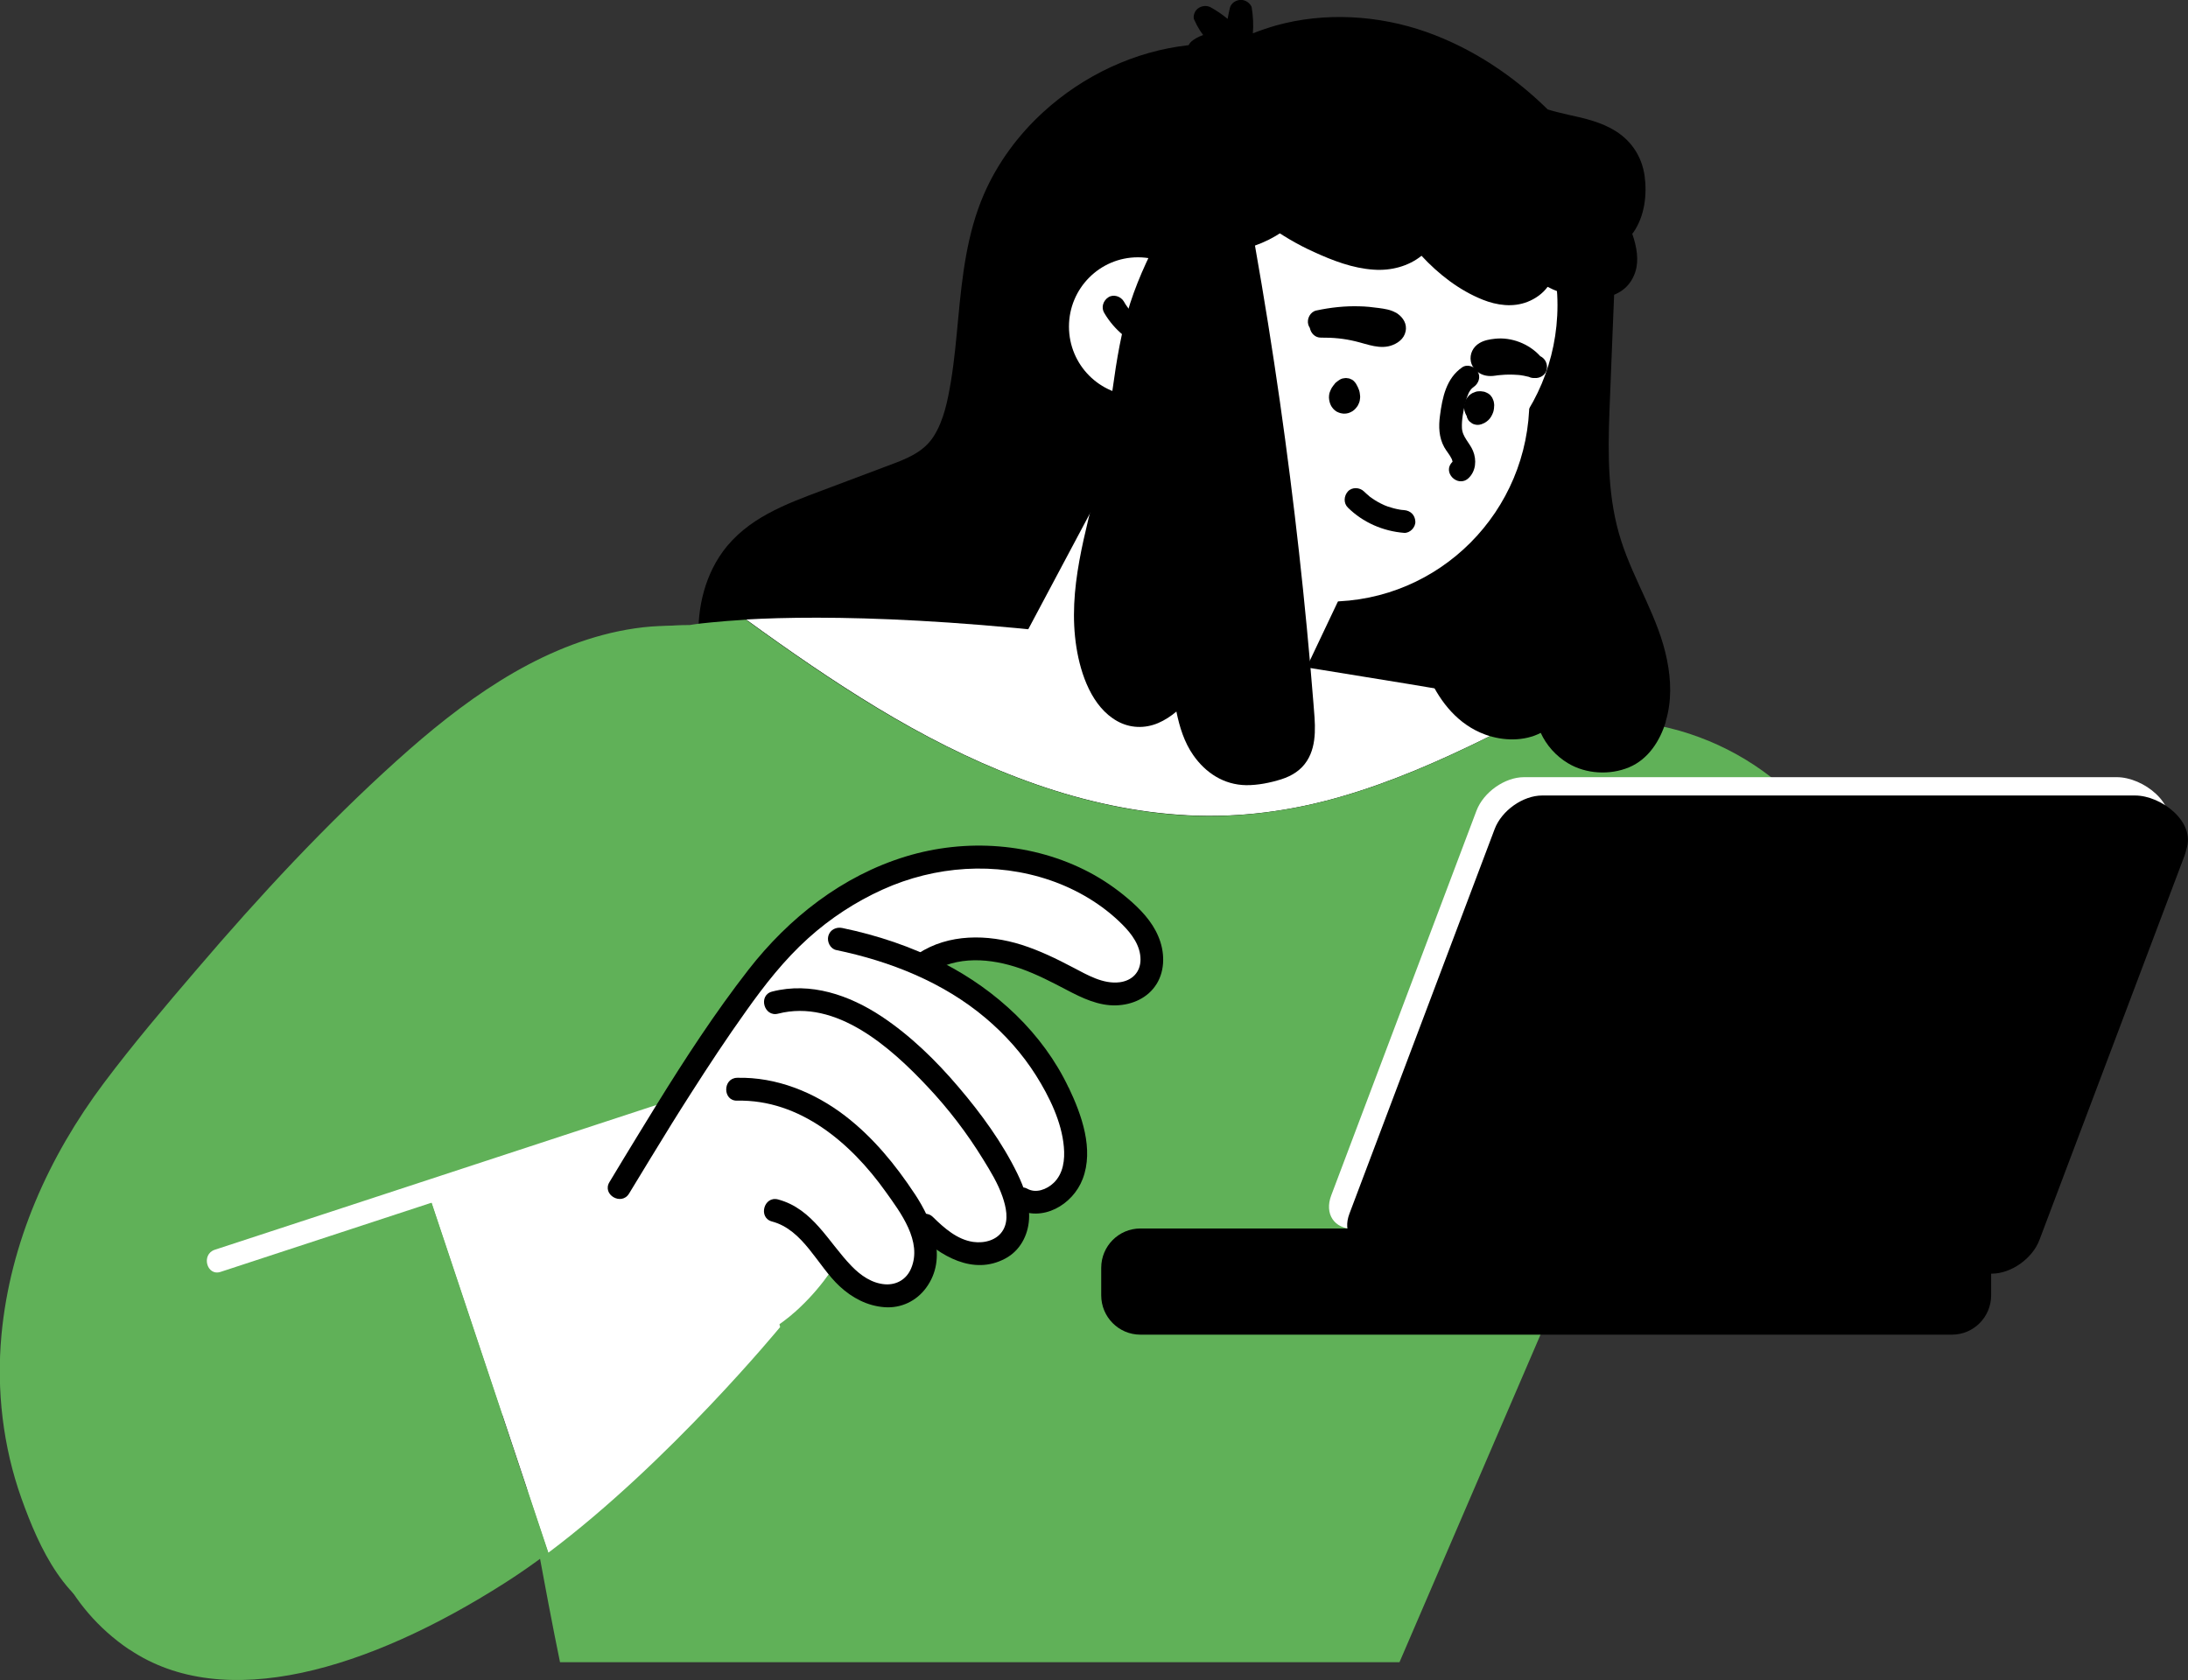 <svg width="125" height="96" viewBox="0 0 125 96" fill="none" xmlns="http://www.w3.org/2000/svg">
<rect x="0" y="0" width="125" height="96" fill="#333333" stroke="none"/>
<g clip-path="url(#clip0_758_1484)">
<path d="M89.391 35.469C89.145 37.557 88.796 39.657 87.923 41.581C87.089 43.435 85.686 44.911 83.824 45.724C81.813 46.601 79.595 46.835 77.442 47.102C75.062 47.401 72.67 47.609 70.271 47.622C67.879 47.622 65.474 47.427 63.133 46.933C61.801 46.653 60.294 46.302 59.143 45.502C57.727 45.808 56.292 46.049 54.856 46.185C52.496 46.413 50.059 46.302 47.783 45.587C45.791 44.963 43.89 43.903 42.442 42.375C41.032 40.879 40.159 39.02 39.946 36.965C39.758 35.092 40.172 33.07 41.284 31.535C42.681 29.611 44.886 28.805 47.026 28.005C48.261 27.543 49.49 27.075 50.725 26.613C51.72 26.243 52.748 25.872 53.343 24.929C53.932 23.999 54.145 22.861 54.326 21.795C54.527 20.586 54.63 19.37 54.746 18.154C54.973 15.748 55.244 13.329 56.214 11.092C56.99 9.311 58.18 7.698 59.609 6.398C61.891 4.31 64.833 2.919 67.905 2.581C67.963 2.47 68.047 2.373 68.15 2.301C69.101 1.625 70.31 1.878 71.358 2.132C72.605 2.431 73.853 2.717 75.095 3.036C76.272 3.335 77.397 3.745 78.347 4.518C79.227 5.234 79.886 6.189 80.552 7.106C81.237 8.049 81.91 9.018 82.376 10.084C82.873 11.235 83.113 12.445 83.022 13.706C82.945 14.818 82.692 15.91 82.427 16.996C82.925 17.295 83.41 17.62 83.869 17.985C85.35 19.155 86.578 20.677 87.484 22.335C89.656 26.314 89.921 31.048 89.397 35.469H89.391Z" fill="black"/>
<path d="M88.249 40.419C87.15 41.043 86.031 41.622 84.912 42.168C82.223 43.494 79.468 44.697 76.591 45.529C73.752 46.349 70.836 46.739 67.881 46.589C61.919 46.29 56.242 44.014 51.121 41.043C48.522 39.534 46.033 37.844 43.588 36.095C43.265 35.867 42.948 35.633 42.625 35.399C46.912 35.158 55.641 35.178 69.666 37.356C77.987 38.65 84.014 39.664 88.255 40.412L88.249 40.419Z" fill="white"/>
<path d="M46.806 50.219C46.554 55.492 44.893 60.616 42.468 65.272C41.213 67.677 39.772 70.018 37.98 72.06C32.045 78.809 24.285 84.519 16.921 89.584C14.121 91.508 10.41 93.784 6.866 92.737C3.756 91.814 2.237 88.446 1.228 85.63C0.167 82.652 -0.208 79.44 0.083 76.293C0.575 71 2.786 66.084 5.942 61.877C7.616 59.647 9.427 57.514 11.237 55.401C13.041 53.288 14.884 51.22 16.791 49.211C18.68 47.228 20.626 45.303 22.663 43.469C24.518 41.798 26.465 40.212 28.579 38.898C30.661 37.604 32.937 36.571 35.342 36.07C37.786 35.569 40.554 35.543 42.642 37.11C44.453 38.463 45.494 40.569 46.069 42.715C46.729 45.141 46.916 47.722 46.794 50.225L46.806 50.219Z" fill="#60B158"/>
<path d="M107.225 56.738C107.225 65.34 100.294 72.317 91.739 72.317C91.061 72.317 90.394 72.265 89.742 72.187L89.709 72.317L79.952 94.984H31.994C30.5 87.793 26.304 63.5 24.623 55.944C24.371 55.145 24.189 54.319 24.073 53.467C23.976 53.018 23.918 52.771 23.918 52.771L23.983 52.7C23.944 52.238 23.918 51.763 23.918 51.289C23.918 42.686 30.849 35.716 39.404 35.716C39.404 35.716 39.798 35.644 40.626 35.566C41.13 35.514 41.79 35.462 42.617 35.41C42.941 35.644 43.258 35.872 43.581 36.106C46.025 37.855 48.514 39.552 51.114 41.054C56.235 44.019 61.912 46.295 67.874 46.601C70.829 46.744 73.745 46.353 76.583 45.534C79.461 44.709 82.215 43.499 84.905 42.173C86.023 41.62 87.142 41.048 88.241 40.423C88.959 40.553 89.625 40.67 90.239 40.781C91.041 40.924 91.772 41.061 92.412 41.184C94.048 41.256 95.619 41.581 97.08 42.127C102.997 44.318 107.212 50.034 107.212 56.744L107.225 56.738Z" fill="#60B158"/>
<path d="M95.167 41.242C94.851 42.289 94.191 43.382 93.059 43.85C91.96 44.305 90.609 44.227 89.594 43.622C88.882 43.199 88.346 42.582 88.022 41.879C87.091 42.361 85.895 42.354 84.854 41.977C83.302 41.411 82.3 40.13 81.673 38.778C81.085 37.503 80.781 36.144 80.49 34.792C80.153 33.27 79.875 31.736 79.681 30.195C79.3 27.139 79.274 24.037 79.908 21C80.225 19.492 80.71 18.016 81.382 16.599C82.016 15.272 82.882 13.965 84.13 13.035C85.359 12.125 86.956 11.501 88.572 11.657C89.432 11.741 90.221 12.021 90.829 12.58C91.346 13.048 91.695 13.627 92.019 14.206C92.193 14.297 92.316 14.453 92.303 14.693C92.187 17.632 92.057 20.578 91.947 23.517C91.857 25.988 91.844 28.511 92.62 30.91C93.357 33.212 94.76 35.319 95.232 37.692C95.471 38.862 95.51 40.072 95.161 41.223L95.167 41.242Z" fill="black"/>
<path d="M75.909 34.377C82.241 34.377 87.374 29.216 87.374 22.849C87.374 16.482 82.241 11.32 75.909 11.32C69.578 11.32 64.445 16.482 64.445 22.849C64.445 29.216 69.578 34.377 75.909 34.377Z" fill="white"/>
<path d="M77.515 28.967C83.846 28.967 88.979 23.806 88.979 17.439C88.979 11.072 83.846 5.91 77.515 5.91C71.183 5.91 66.051 11.072 66.051 17.439C66.051 23.806 71.183 28.967 77.515 28.967Z" fill="white"/>
<path d="M80.655 25.471L73.452 40.66L56.957 39.314L66.766 20.887L80.655 25.471Z" fill="white"/>
<path d="M65.008 22.623C67.183 22.623 68.946 20.85 68.946 18.663C68.946 16.476 67.183 14.703 65.008 14.703C62.833 14.703 61.07 16.476 61.07 18.663C61.07 20.85 62.833 22.623 65.008 22.623Z" fill="white"/>
<path d="M66.026 18.758C65.974 18.739 65.929 18.719 65.877 18.7C65.864 18.693 65.845 18.687 65.832 18.68C65.722 18.628 65.618 18.576 65.509 18.511C65.412 18.453 65.315 18.394 65.218 18.329C65.179 18.303 65.088 18.258 65.062 18.218C65.069 18.232 65.185 18.316 65.114 18.258C65.088 18.238 65.062 18.212 65.037 18.192C64.862 18.043 64.694 17.88 64.545 17.711C64.513 17.672 64.481 17.633 64.442 17.588C64.429 17.568 64.416 17.549 64.397 17.529C64.325 17.432 64.261 17.328 64.203 17.224C64.028 16.931 63.608 16.794 63.317 16.99C63.026 17.178 62.896 17.568 63.084 17.88C63.672 18.882 64.597 19.623 65.683 20.013C66 20.13 66.407 19.883 66.478 19.558C66.562 19.194 66.369 18.882 66.026 18.752V18.758Z" fill="black"/>
<path d="M77.65 22.31C77.604 22.174 77.54 22.05 77.469 21.927C77.436 21.881 77.404 21.836 77.365 21.797C77.307 21.732 77.236 21.686 77.158 21.66C77.106 21.628 77.055 21.615 76.996 21.615C76.951 21.602 76.906 21.602 76.867 21.602C76.809 21.608 76.751 21.615 76.693 21.628C76.621 21.647 76.563 21.68 76.505 21.719C76.427 21.771 76.369 21.816 76.324 21.855C76.311 21.862 76.305 21.875 76.292 21.881C76.246 21.933 76.208 21.985 76.169 22.037C76.136 22.089 76.111 22.115 76.091 22.148C76.059 22.2 76.033 22.258 76.007 22.317C75.988 22.369 75.962 22.421 75.949 22.473C75.936 22.544 75.917 22.648 75.923 22.727C75.936 22.902 75.968 23.045 76.052 23.201C76.091 23.266 76.143 23.331 76.195 23.39C76.24 23.435 76.298 23.474 76.35 23.513C76.363 23.52 76.376 23.526 76.389 23.533C76.531 23.604 76.621 23.624 76.777 23.637C76.861 23.637 76.951 23.63 77.035 23.604C77.106 23.578 77.191 23.546 77.262 23.5C77.326 23.455 77.397 23.403 77.449 23.338C77.501 23.273 77.559 23.208 77.591 23.136C77.624 23.065 77.669 22.974 77.682 22.889C77.695 22.791 77.714 22.701 77.701 22.609C77.688 22.512 77.682 22.408 77.65 22.317V22.31Z" fill="black"/>
<path d="M85.365 23.175C85.365 23.103 85.352 23.032 85.339 22.96C85.339 22.941 85.332 22.928 85.326 22.908C85.293 22.83 85.274 22.765 85.242 22.713C85.235 22.7 85.151 22.59 85.138 22.576C85.138 22.576 85.048 22.498 85.002 22.473C84.944 22.447 84.886 22.421 84.828 22.395C84.808 22.395 84.796 22.381 84.776 22.381C84.718 22.369 84.647 22.362 84.589 22.355C84.466 22.355 84.369 22.362 84.285 22.395C84.227 22.414 84.168 22.44 84.11 22.466C84.02 22.524 83.961 22.564 83.916 22.609C83.884 22.642 83.858 22.674 83.832 22.713C83.806 22.752 83.774 22.785 83.754 22.824C83.729 22.876 83.703 22.941 83.683 22.993C83.657 23.09 83.651 23.168 83.644 23.24C83.644 23.259 83.644 23.279 83.644 23.292C83.644 23.357 83.657 23.422 83.67 23.487C83.696 23.584 83.729 23.649 83.761 23.715C83.761 23.727 83.774 23.741 83.787 23.753C83.8 23.825 83.819 23.89 83.858 23.955C83.897 24.033 83.955 24.092 84.026 24.137C84.091 24.196 84.162 24.235 84.246 24.254C84.362 24.287 84.479 24.287 84.589 24.254C84.608 24.254 84.621 24.241 84.634 24.241C84.698 24.215 84.77 24.189 84.828 24.157C84.905 24.111 84.97 24.059 85.035 24.001C85.099 23.942 85.151 23.864 85.196 23.793C85.242 23.721 85.274 23.63 85.306 23.552C85.319 23.519 85.326 23.487 85.332 23.454C85.345 23.383 85.358 23.311 85.358 23.24C85.358 23.22 85.358 23.201 85.358 23.188L85.365 23.175Z" fill="black"/>
<path d="M83.876 22.513C83.966 22.331 84.05 22.207 84.186 22.116C84.477 21.914 84.606 21.544 84.419 21.225C84.251 20.939 83.824 20.79 83.533 20.991C82.621 21.622 82.401 22.714 82.265 23.755C82.181 24.372 82.201 24.997 82.511 25.556C82.641 25.79 82.828 25.991 82.944 26.238C82.97 26.303 82.977 26.362 82.983 26.388C82.362 26.973 83.281 27.897 83.895 27.324C84.322 26.921 84.367 26.284 84.153 25.764C83.966 25.309 83.539 24.964 83.52 24.45C83.5 23.982 83.597 23.501 83.707 23.052C83.753 22.857 83.811 22.662 83.882 22.526L83.876 22.513Z" fill="black"/>
<path d="M80.212 29.149C80.16 29.149 80.108 29.142 80.063 29.136C79.992 29.129 79.992 29.129 80.011 29.129C79.863 29.103 79.74 29.077 79.617 29.045C79.501 29.012 79.391 28.98 79.274 28.941C79.216 28.921 79.164 28.902 79.106 28.876C79.074 28.863 79.041 28.85 79.035 28.843C78.822 28.746 78.608 28.629 78.414 28.492C78.363 28.459 78.317 28.427 78.266 28.388C78.246 28.375 78.143 28.297 78.227 28.355C78.304 28.407 78.22 28.349 78.207 28.336C78.11 28.258 78.013 28.167 77.923 28.082C77.677 27.842 77.244 27.822 77.005 28.082C76.772 28.342 76.746 28.752 77.005 29.006C77.871 29.858 79.009 30.352 80.212 30.449C80.548 30.475 80.878 30.131 80.858 29.799C80.839 29.422 80.574 29.175 80.212 29.149Z" fill="black"/>
<path d="M80.065 29.128C80.065 29.128 80.025 29.128 80.012 29.121C80.052 29.121 80.058 29.121 80.065 29.128Z" fill="black"/>
<path d="M79.732 17.862C79.435 17.693 79.105 17.647 78.775 17.602C78.407 17.55 78.038 17.511 77.67 17.504C76.842 17.478 76.008 17.569 75.193 17.745C74.85 17.823 74.65 18.22 74.74 18.545C74.76 18.616 74.792 18.681 74.831 18.74C74.889 19.045 75.135 19.299 75.465 19.293C76.156 19.286 76.784 19.345 77.45 19.507C78.129 19.67 78.866 19.995 79.564 19.715C79.978 19.553 80.308 19.241 80.321 18.766C80.334 18.376 80.055 18.038 79.732 17.855V17.862Z" fill="black"/>
<path d="M87.987 20.345C87.353 19.643 86.345 19.253 85.407 19.357C85.11 19.389 84.799 19.441 84.534 19.597C84.159 19.812 83.946 20.228 84.03 20.657C84.101 21.028 84.424 21.333 84.78 21.437C84.935 21.483 85.11 21.496 85.278 21.483C85.381 21.476 85.478 21.457 85.582 21.444C85.633 21.444 85.679 21.431 85.731 21.431C86.054 21.398 86.383 21.398 86.713 21.424C86.778 21.424 86.836 21.437 86.901 21.444C86.907 21.444 87.03 21.463 87.056 21.47C87.153 21.489 87.25 21.515 87.347 21.535C87.444 21.587 87.56 21.606 87.677 21.6C87.974 21.626 88.297 21.437 88.362 21.125C88.433 20.813 88.284 20.481 87.987 20.351V20.345Z" fill="black"/>
<path d="M93.251 13.361C93.516 14.122 93.632 14.876 93.432 15.513C93.432 15.526 93.419 15.546 93.419 15.559C92.734 17.594 89.986 17.217 88.414 16.391C88.136 16.775 87.716 17.074 87.263 17.249C86.436 17.574 85.524 17.451 84.709 17.126C83.358 16.586 82.181 15.663 81.211 14.616C80.468 15.214 79.472 15.481 78.476 15.409C77.28 15.331 76.135 14.889 75.069 14.401C74.118 13.972 73.226 13.445 72.392 12.834C70.665 11.586 69.217 10.045 68.13 8.257C67.962 7.984 68.04 7.723 68.221 7.548C68.169 7.333 68.079 7.125 68.021 6.937C67.898 6.566 67.801 6.182 67.814 5.792C67.84 5.005 68.228 4.303 68.764 3.718C69.036 3.419 69.353 3.152 69.689 2.912C69.437 2.736 69.197 2.541 68.99 2.314C68.661 1.949 68.415 1.559 68.221 1.117C68.169 1 68.202 0.831 68.253 0.72C68.299 0.616 68.363 0.538 68.454 0.473C68.661 0.324 68.945 0.298 69.171 0.421C69.514 0.61 69.831 0.831 70.135 1.078C70.174 0.863 70.213 0.655 70.264 0.447C70.335 0.174 70.607 0.005 70.885 -0.008C71.027 -0.008 71.169 0.044 71.279 0.122C71.376 0.194 71.493 0.317 71.512 0.441C71.59 0.929 71.616 1.416 71.577 1.904C72.01 1.735 72.45 1.585 72.876 1.462C75.676 0.675 78.773 0.863 81.502 1.832C84.14 2.769 86.474 4.342 88.421 6.254C88.815 6.377 89.216 6.468 89.61 6.56C90.541 6.761 91.505 6.982 92.32 7.502C93.231 8.081 93.8 8.972 93.956 10.045C94.104 11.137 93.956 12.347 93.322 13.27C93.302 13.296 93.283 13.322 93.257 13.348L93.251 13.361Z" fill="black"/>
<path d="M71.694 14.02C72.218 16.992 72.697 19.976 73.123 22.967C73.938 28.683 74.578 34.424 75.037 40.185C75.121 41.258 75.283 42.513 74.669 43.475C74.326 44.015 73.809 44.334 73.207 44.529C72.567 44.73 71.862 44.873 71.19 44.867C69.923 44.847 68.882 44.171 68.17 43.15C67.653 42.409 67.388 41.544 67.207 40.66C66.89 40.927 66.547 41.154 66.166 41.317C65.403 41.642 64.556 41.616 63.825 41.206C62.383 40.4 61.743 38.54 61.497 36.999C60.967 33.651 62.041 30.425 62.771 27.2C63.508 23.936 63.547 20.522 64.569 17.323C65.08 15.743 65.817 14.248 66.606 12.785C67.381 11.341 68.183 9.904 69.134 8.565C69.981 7.375 70.996 5.957 72.477 5.554C73.356 5.32 74.41 5.574 75.037 6.243C75.153 6.269 75.27 6.321 75.341 6.419C75.813 6.991 76.195 7.615 76.253 8.376C76.279 8.649 76.24 8.935 76.149 9.195C75.567 11.426 73.847 13.279 71.694 14.033V14.02Z" fill="black"/>
<path d="M76.054 68.306L84.35 46.328C84.751 45.269 85.967 44.41 87.066 44.41H120.934C122.435 44.41 124.413 45.919 123.864 47.492C123.838 47.609 123.812 47.72 123.767 47.837L115.471 69.815C115.07 70.874 113.854 71.733 112.755 71.733H78.886C77.936 71.733 77.38 71.089 77.509 70.224H77.322C76.222 70.224 75.653 69.366 76.054 68.306Z" fill="white"/>
<path d="M77.093 69.353L85.389 47.375C85.79 46.315 87.006 45.457 88.105 45.457H121.974C123.474 45.457 125.452 46.966 124.903 48.539C124.877 48.656 124.851 48.767 124.806 48.884L116.51 70.862C116.109 71.921 114.893 72.78 113.794 72.78H79.925C78.975 72.78 78.419 72.136 78.548 71.271H78.361C77.261 71.271 76.692 70.413 77.093 69.353Z" fill="black"/>
<path d="M65.149 76.266H111.517C112.752 76.266 113.754 75.258 113.754 74.016V72.449C113.754 71.206 112.752 70.199 111.517 70.199H65.149C63.914 70.199 62.912 71.206 62.912 72.449V74.016C62.912 75.258 63.914 76.266 65.149 76.266Z" fill="black"/>
<path d="M65.791 54.26C65.513 52.764 63.386 51.08 62.106 50.437C56.907 47.803 51.806 48.005 47.279 51.666C44.855 53.629 42.889 56.341 40.871 58.701C38.363 61.634 36.391 65.535 34.031 68.598C33.927 68.728 33.914 68.897 33.953 69.046C33.675 69.384 33.423 69.742 33.209 70.126C32.582 71.251 32.272 72.648 32.647 73.91C33.009 75.113 33.837 75.861 34.852 76.296C35.996 77.018 37.335 77.428 38.718 77.506C41.059 77.636 43.296 76.699 45.094 75.243C45.171 75.184 45.242 75.119 45.314 75.054C45.359 75.015 45.411 74.976 45.456 74.937C45.475 74.924 45.495 74.905 45.508 74.885C45.592 74.814 45.676 74.736 45.753 74.658C46.374 74.066 46.93 73.409 47.428 72.701C48.223 73.097 49.012 73.494 49.879 73.676C51.211 73.955 52.795 73.526 53.319 72.135C53.461 71.758 53.48 71.406 53.422 71.075C54.004 71.4 54.618 71.654 55.278 71.784C56.752 72.076 57.534 71.758 58.116 70.21C58.271 69.8 58.575 69.163 58.543 68.76C59.164 68.669 60.373 68.474 60.774 67.954C61.802 66.608 61.485 64.56 60.903 63.103C60.276 61.523 59.151 60.151 57.896 59.033C56.694 57.953 55.523 56.718 54.043 56.061C53.254 55.71 52.717 55.417 51.877 55.222C52.543 54.702 52.045 55.086 52.077 55.066C52.879 54.65 53.105 54.78 53.997 54.618C54.819 54.468 55.659 54.481 56.487 54.585C58.019 54.78 59.519 55.339 60.871 56.081C62.157 56.783 63.218 57.225 64.737 56.458C65.927 55.859 66.018 55.489 65.785 54.24L65.791 54.26Z" fill="white"/>
<path d="M31.328 88.725C38.247 83.536 44.57 75.83 44.57 75.83L40.937 62C40.937 62 33.003 64.933 24.5 68.255L31.328 88.725Z" fill="white"/>
<path d="M7.396 94.258C12.808 97.912 21.052 95.422 28.851 90.448C29.678 89.921 30.506 89.342 31.32 88.731L24.492 68.262C17.483 71.006 10.086 74.016 6.439 75.869C0.969 78.652 0.161 89.375 7.39 94.264L7.396 94.258Z" fill="#60B158"/>
<path d="M52.252 68.214C51.153 66.549 49.88 64.995 48.295 63.773C46.53 62.414 44.358 61.536 42.114 61.588C41.28 61.608 41.28 62.915 42.114 62.895C45.703 62.817 48.619 65.32 50.597 68.097C51.444 69.28 52.705 70.938 52.052 72.48C51.793 73.097 51.237 73.429 50.578 73.39C49.815 73.338 49.168 72.883 48.651 72.349C47.319 70.978 46.446 69.072 44.448 68.539C43.64 68.325 43.297 69.586 44.105 69.8C45.897 70.275 46.698 72.323 47.966 73.5C48.683 74.164 49.55 74.625 50.532 74.697C51.477 74.768 52.356 74.346 52.912 73.585C54.154 71.894 53.274 69.761 52.259 68.221L52.252 68.214Z" fill="black"/>
<path d="M58.121 67.059C57.255 65.284 56.046 63.626 54.766 62.124C53.479 60.609 52.018 59.179 50.362 58.08C48.526 56.864 46.308 56.096 44.11 56.662C43.301 56.87 43.644 58.132 44.452 57.924C47.776 57.072 50.886 59.855 52.981 62.085C54.184 63.36 55.251 64.758 56.169 66.253C56.583 66.923 57.009 67.619 57.268 68.366C57.475 68.965 57.643 69.699 57.313 70.278C56.977 70.87 56.24 71.058 55.6 70.967C54.688 70.837 53.938 70.174 53.304 69.55C52.709 68.958 51.791 69.881 52.386 70.473C53.705 71.774 55.6 72.898 57.43 71.917C58.264 71.475 58.729 70.61 58.788 69.68C58.846 68.769 58.51 67.866 58.121 67.059Z" fill="black"/>
<path d="M61.05 62.151C59.575 59.036 56.918 56.585 53.892 55.031C52.075 54.094 50.122 53.444 48.118 53.028C47.775 52.956 47.419 53.125 47.322 53.483C47.232 53.808 47.432 54.218 47.775 54.289C50.846 54.926 53.879 56.123 56.304 58.171C57.422 59.114 58.405 60.213 59.188 61.455C59.944 62.658 60.655 64.101 60.778 65.538C60.843 66.266 60.752 67.053 60.203 67.587C59.789 67.983 59.175 68.198 58.696 67.931C57.965 67.528 57.306 68.653 58.043 69.056C59.537 69.875 61.289 68.848 61.852 67.372C62.505 65.675 61.793 63.698 61.056 62.151H61.05Z" fill="black"/>
<path d="M39.449 62.508C39.08 63.08 38.718 63.659 38.356 64.237C37.716 64.445 37.082 64.654 36.442 64.862C35.944 65.024 35.446 65.187 34.948 65.349C27.499 67.794 20.057 70.233 12.608 72.677C11.813 72.944 11.477 71.683 12.266 71.416C14.361 70.727 16.462 70.037 18.557 69.355C24.868 67.287 31.179 65.213 37.489 63.145C38.136 62.931 38.789 62.716 39.442 62.508H39.449Z" fill="white"/>
<path d="M66.075 56.227C65.584 57.027 64.679 57.423 63.767 57.449C62.765 57.482 61.827 57.033 60.961 56.578C60.094 56.123 59.221 55.668 58.297 55.343C56.596 54.751 54.663 54.588 53.098 55.622C52.4 56.084 51.747 54.959 52.445 54.497C54.191 53.34 56.428 53.379 58.368 53.99C59.389 54.315 60.366 54.79 61.316 55.291C62.125 55.713 63.017 56.246 63.967 56.129C64.672 56.038 65.157 55.557 65.157 54.829C65.157 54.036 64.659 53.372 64.129 52.839C62.985 51.688 61.536 50.83 60.004 50.303C56.874 49.23 53.434 49.471 50.428 50.83C48.876 51.532 47.434 52.475 46.173 53.613C44.802 54.848 43.664 56.305 42.597 57.813C41.505 59.342 40.47 60.915 39.461 62.495C39.093 63.067 38.731 63.646 38.369 64.225C37.547 65.551 36.746 66.878 35.938 68.204C35.504 68.919 34.379 68.263 34.819 67.547C35.103 67.079 35.388 66.611 35.666 66.143C35.931 65.714 36.19 65.278 36.455 64.849C36.804 64.277 37.153 63.705 37.509 63.132C39.145 60.486 40.852 57.865 42.759 55.414C45.074 52.443 48.113 50.056 51.74 48.944C55.193 47.891 59.021 48.157 62.235 49.848C63.017 50.264 63.754 50.765 64.433 51.344C65.138 51.942 65.81 52.638 66.172 53.502C66.541 54.361 66.58 55.401 66.082 56.22L66.075 56.227Z" fill="black"/>
</g>
<defs>
<clipPath id="clip0_758_1484">
<rect width="125" height="96" fill="white"/>
</clipPath>
</defs>
</svg>
